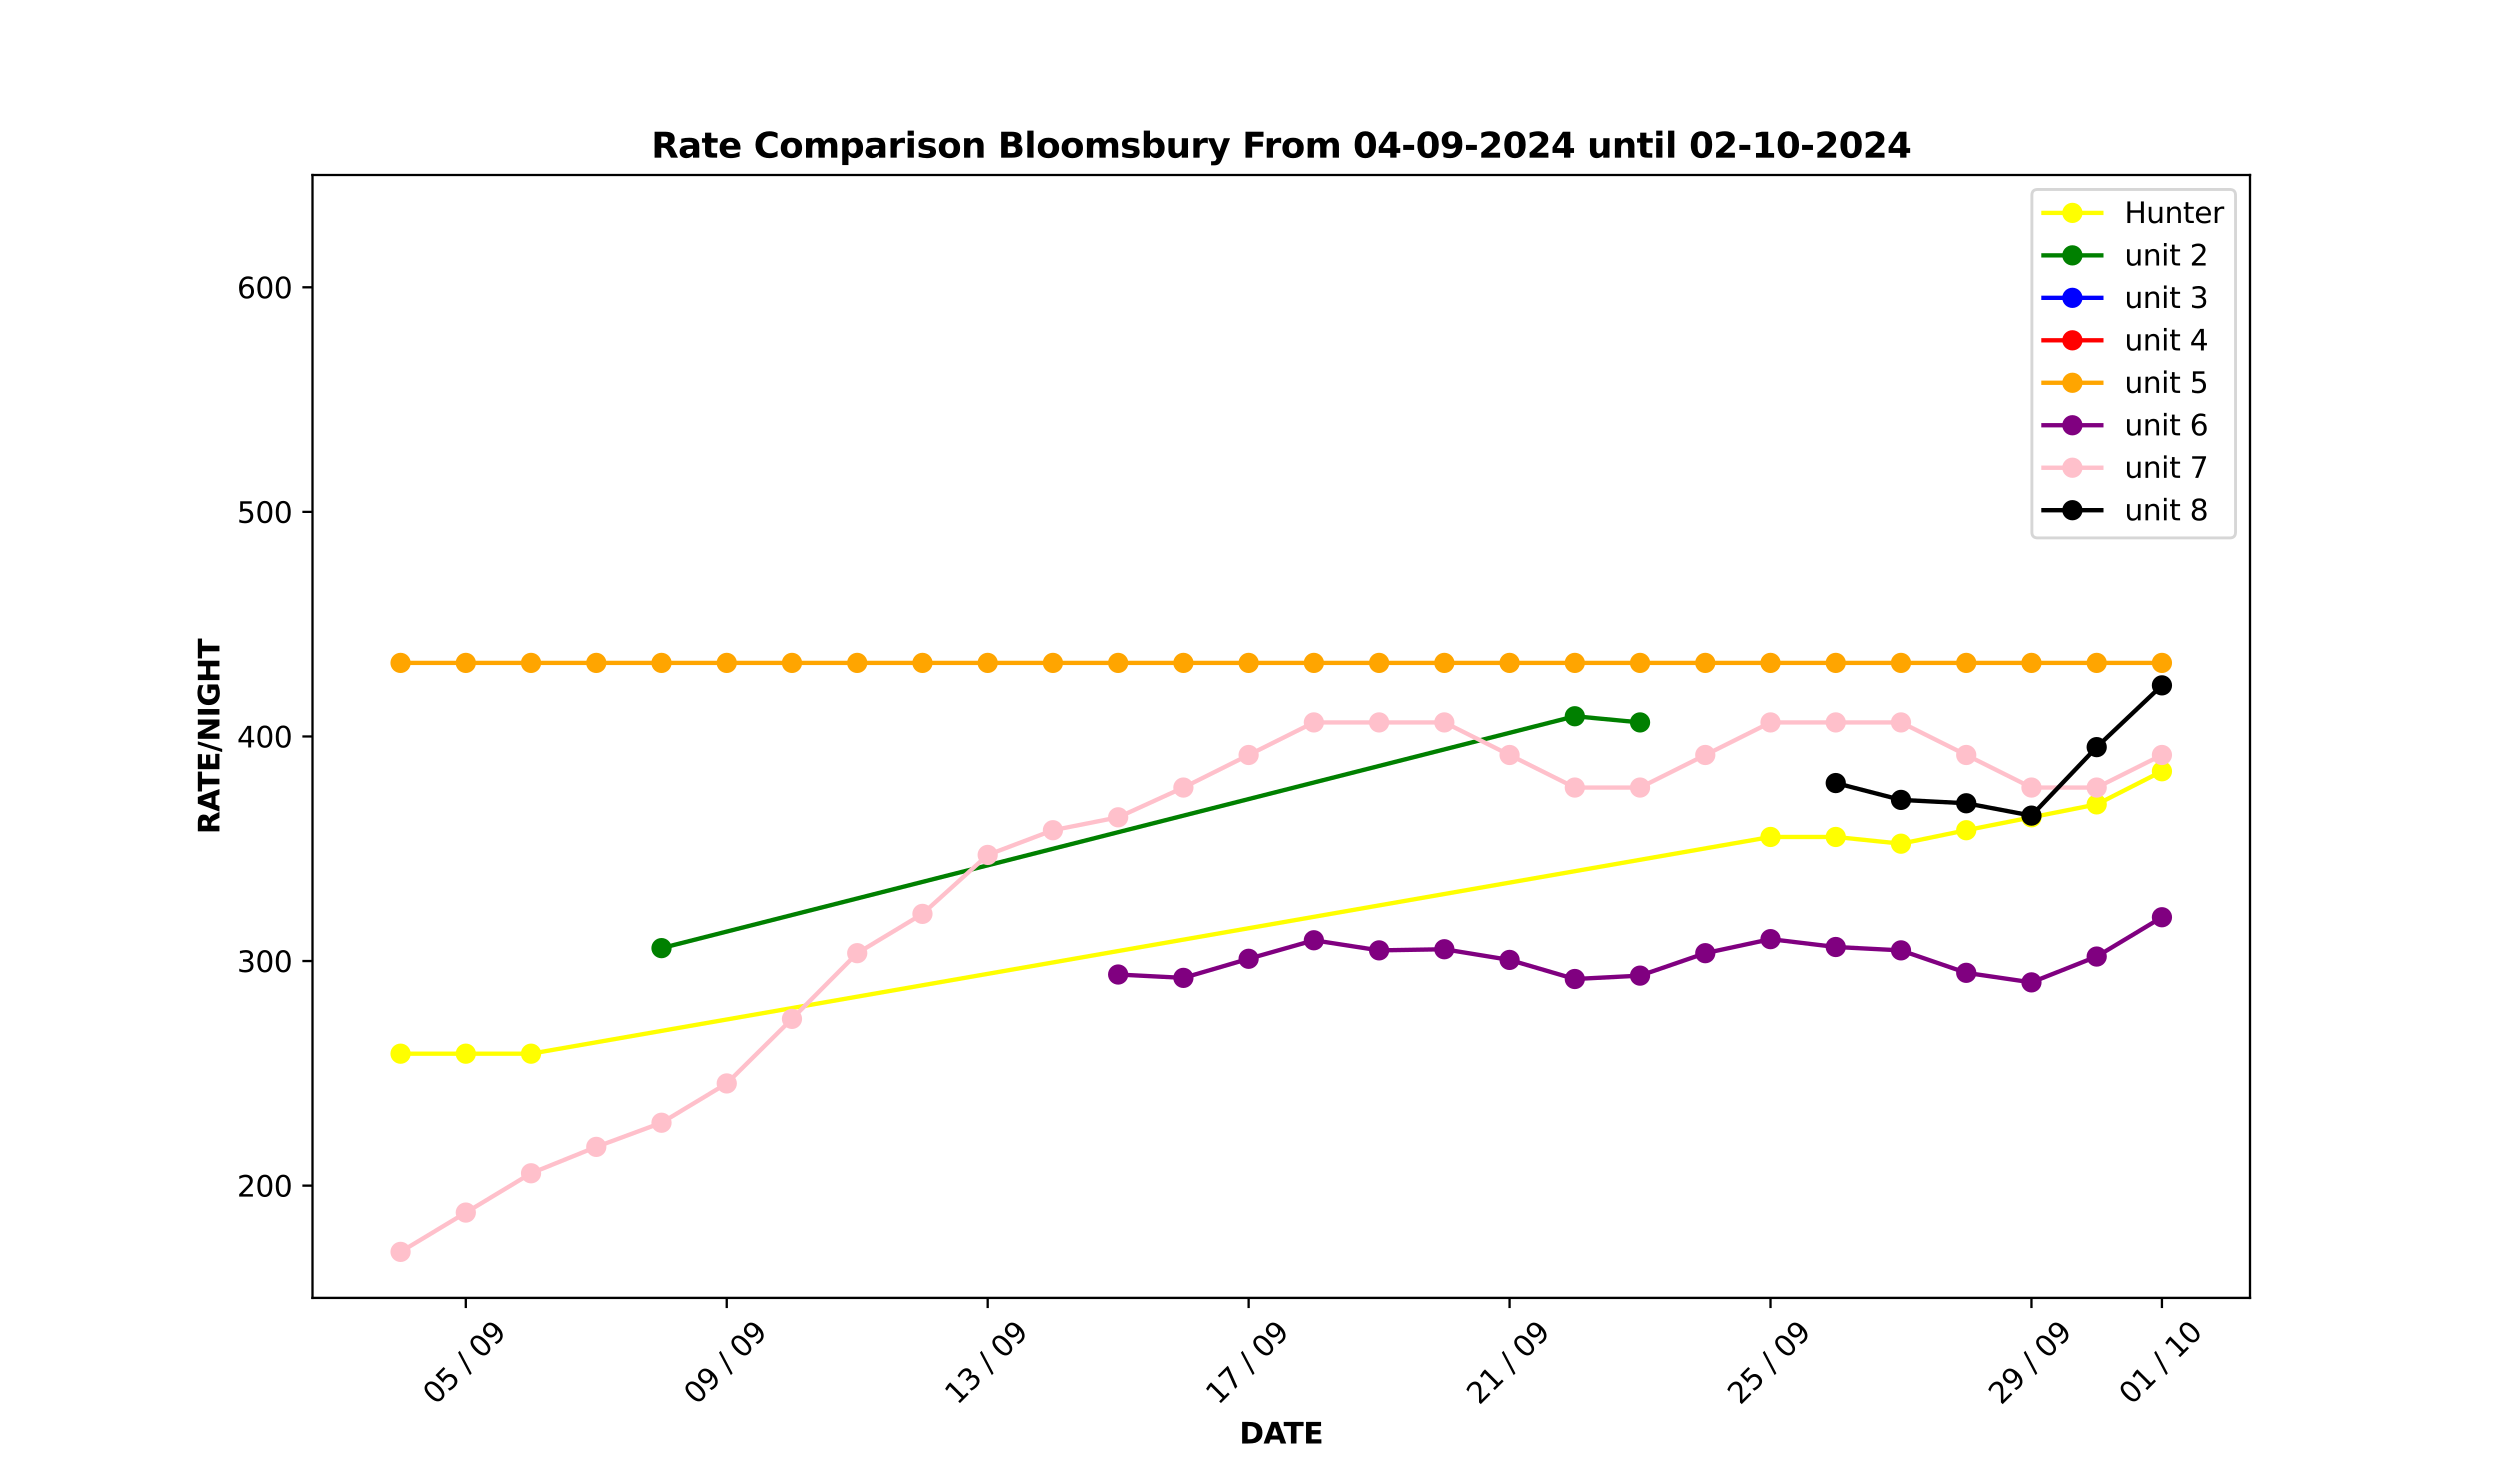 <?xml version="1.0" encoding="utf-8" standalone="no"?>
<!DOCTYPE svg PUBLIC "-//W3C//DTD SVG 1.1//EN"
  "http://www.w3.org/Graphics/SVG/1.1/DTD/svg11.dtd">
<svg xmlns:xlink="http://www.w3.org/1999/xlink" width="864pt" height="504pt" viewBox="0 0 864 504" xmlns="http://www.w3.org/2000/svg" version="1.1">
 <defs>
  <style type="text/css">*{stroke-linejoin: round; stroke-linecap: butt}</style>
 </defs>
 <g id="figure_1">
  <g id="patch_1">
   <path d="M 0 504 
L 864 504 
L 864 0 
L 0 0 
z
" style="fill: #ffffff"/>
  </g>
  <g id="axes_1">
   <g id="patch_2">
    <path d="M 108 448.56 
L 777.6 448.56 
L 777.6 60.48 
L 108 60.48 
z
" style="fill: #ffffff"/>
   </g>
   <g id="matplotlib.axis_1">
    <g id="xtick_1">
     <g id="line2d_1">
      <defs>
       <path id="m6197d43def" d="M 0 0 
L 0 3.5 
" style="stroke: #000000; stroke-width: 0.8"/>
      </defs>
      <g>
       <use xlink:href="#m6197d43def" x="160.982" y="448.56" style="stroke: #000000; stroke-width: 0.8"/>
      </g>
     </g>
     <g id="text_1">
      <!-- 05 / 09 -->
      <g transform="translate(150.497 485.805) rotate(-45) scale(0.1 -0.1)">
       <defs>
        <path id="DejaVuSans-30" d="M 2034 4250 
Q 1547 4250 1301 3770 
Q 1056 3291 1056 2328 
Q 1056 1369 1301 889 
Q 1547 409 2034 409 
Q 2525 409 2770 889 
Q 3016 1369 3016 2328 
Q 3016 3291 2770 3770 
Q 2525 4250 2034 4250 
z
M 2034 4750 
Q 2819 4750 3233 4129 
Q 3647 3509 3647 2328 
Q 3647 1150 3233 529 
Q 2819 -91 2034 -91 
Q 1250 -91 836 529 
Q 422 1150 422 2328 
Q 422 3509 836 4129 
Q 1250 4750 2034 4750 
z
" transform="scale(0.016)"/>
        <path id="DejaVuSans-35" d="M 691 4666 
L 3169 4666 
L 3169 4134 
L 1269 4134 
L 1269 2991 
Q 1406 3038 1543 3061 
Q 1681 3084 1819 3084 
Q 2600 3084 3056 2656 
Q 3513 2228 3513 1497 
Q 3513 744 3044 326 
Q 2575 -91 1722 -91 
Q 1428 -91 1123 -41 
Q 819 9 494 109 
L 494 744 
Q 775 591 1075 516 
Q 1375 441 1709 441 
Q 2250 441 2565 725 
Q 2881 1009 2881 1497 
Q 2881 1984 2565 2268 
Q 2250 2553 1709 2553 
Q 1456 2553 1204 2497 
Q 953 2441 691 2322 
L 691 4666 
z
" transform="scale(0.016)"/>
        <path id="DejaVuSans-20" transform="scale(0.016)"/>
        <path id="DejaVuSans-2f" d="M 1625 4666 
L 2156 4666 
L 531 -594 
L 0 -594 
L 1625 4666 
z
" transform="scale(0.016)"/>
        <path id="DejaVuSans-39" d="M 703 97 
L 703 672 
Q 941 559 1184 500 
Q 1428 441 1663 441 
Q 2288 441 2617 861 
Q 2947 1281 2994 2138 
Q 2813 1869 2534 1725 
Q 2256 1581 1919 1581 
Q 1219 1581 811 2004 
Q 403 2428 403 3163 
Q 403 3881 828 4315 
Q 1253 4750 1959 4750 
Q 2769 4750 3195 4129 
Q 3622 3509 3622 2328 
Q 3622 1225 3098 567 
Q 2575 -91 1691 -91 
Q 1453 -91 1209 -44 
Q 966 3 703 97 
z
M 1959 2075 
Q 2384 2075 2632 2365 
Q 2881 2656 2881 3163 
Q 2881 3666 2632 3958 
Q 2384 4250 1959 4250 
Q 1534 4250 1286 3958 
Q 1038 3666 1038 3163 
Q 1038 2656 1286 2365 
Q 1534 2075 1959 2075 
z
" transform="scale(0.016)"/>
       </defs>
       <use xlink:href="#DejaVuSans-30"/>
       <use xlink:href="#DejaVuSans-35" x="63.623"/>
       <use xlink:href="#DejaVuSans-20" x="127.246"/>
       <use xlink:href="#DejaVuSans-2f" x="159.033"/>
       <use xlink:href="#DejaVuSans-20" x="192.725"/>
       <use xlink:href="#DejaVuSans-30" x="224.512"/>
       <use xlink:href="#DejaVuSans-39" x="288.135"/>
      </g>
     </g>
    </g>
    <g id="xtick_2">
     <g id="line2d_2">
      <g>
       <use xlink:href="#m6197d43def" x="251.164" y="448.56" style="stroke: #000000; stroke-width: 0.8"/>
      </g>
     </g>
     <g id="text_2">
      <!-- 09 / 09 -->
      <g transform="translate(240.679 485.805) rotate(-45) scale(0.1 -0.1)">
       <use xlink:href="#DejaVuSans-30"/>
       <use xlink:href="#DejaVuSans-39" x="63.623"/>
       <use xlink:href="#DejaVuSans-20" x="127.246"/>
       <use xlink:href="#DejaVuSans-2f" x="159.033"/>
       <use xlink:href="#DejaVuSans-20" x="192.725"/>
       <use xlink:href="#DejaVuSans-30" x="224.512"/>
       <use xlink:href="#DejaVuSans-39" x="288.135"/>
      </g>
     </g>
    </g>
    <g id="xtick_3">
     <g id="line2d_3">
      <g>
       <use xlink:href="#m6197d43def" x="341.345" y="448.56" style="stroke: #000000; stroke-width: 0.8"/>
      </g>
     </g>
     <g id="text_3">
      <!-- 13 / 09 -->
      <g transform="translate(330.86 485.805) rotate(-45) scale(0.1 -0.1)">
       <defs>
        <path id="DejaVuSans-31" d="M 794 531 
L 1825 531 
L 1825 4091 
L 703 3866 
L 703 4441 
L 1819 4666 
L 2450 4666 
L 2450 531 
L 3481 531 
L 3481 0 
L 794 0 
L 794 531 
z
" transform="scale(0.016)"/>
        <path id="DejaVuSans-33" d="M 2597 2516 
Q 3050 2419 3304 2112 
Q 3559 1806 3559 1356 
Q 3559 666 3084 287 
Q 2609 -91 1734 -91 
Q 1441 -91 1130 -33 
Q 819 25 488 141 
L 488 750 
Q 750 597 1062 519 
Q 1375 441 1716 441 
Q 2309 441 2620 675 
Q 2931 909 2931 1356 
Q 2931 1769 2642 2001 
Q 2353 2234 1838 2234 
L 1294 2234 
L 1294 2753 
L 1863 2753 
Q 2328 2753 2575 2939 
Q 2822 3125 2822 3475 
Q 2822 3834 2567 4026 
Q 2313 4219 1838 4219 
Q 1578 4219 1281 4162 
Q 984 4106 628 3988 
L 628 4550 
Q 988 4650 1302 4700 
Q 1616 4750 1894 4750 
Q 2613 4750 3031 4423 
Q 3450 4097 3450 3541 
Q 3450 3153 3228 2886 
Q 3006 2619 2597 2516 
z
" transform="scale(0.016)"/>
       </defs>
       <use xlink:href="#DejaVuSans-31"/>
       <use xlink:href="#DejaVuSans-33" x="63.623"/>
       <use xlink:href="#DejaVuSans-20" x="127.246"/>
       <use xlink:href="#DejaVuSans-2f" x="159.033"/>
       <use xlink:href="#DejaVuSans-20" x="192.725"/>
       <use xlink:href="#DejaVuSans-30" x="224.512"/>
       <use xlink:href="#DejaVuSans-39" x="288.135"/>
      </g>
     </g>
    </g>
    <g id="xtick_4">
     <g id="line2d_4">
      <g>
       <use xlink:href="#m6197d43def" x="431.527" y="448.56" style="stroke: #000000; stroke-width: 0.8"/>
      </g>
     </g>
     <g id="text_4">
      <!-- 17 / 09 -->
      <g transform="translate(421.042 485.805) rotate(-45) scale(0.1 -0.1)">
       <defs>
        <path id="DejaVuSans-37" d="M 525 4666 
L 3525 4666 
L 3525 4397 
L 1831 0 
L 1172 0 
L 2766 4134 
L 525 4134 
L 525 4666 
z
" transform="scale(0.016)"/>
       </defs>
       <use xlink:href="#DejaVuSans-31"/>
       <use xlink:href="#DejaVuSans-37" x="63.623"/>
       <use xlink:href="#DejaVuSans-20" x="127.246"/>
       <use xlink:href="#DejaVuSans-2f" x="159.033"/>
       <use xlink:href="#DejaVuSans-20" x="192.725"/>
       <use xlink:href="#DejaVuSans-30" x="224.512"/>
       <use xlink:href="#DejaVuSans-39" x="288.135"/>
      </g>
     </g>
    </g>
    <g id="xtick_5">
     <g id="line2d_5">
      <g>
       <use xlink:href="#m6197d43def" x="521.709" y="448.56" style="stroke: #000000; stroke-width: 0.8"/>
      </g>
     </g>
     <g id="text_5">
      <!-- 21 / 09 -->
      <g transform="translate(511.224 485.805) rotate(-45) scale(0.1 -0.1)">
       <defs>
        <path id="DejaVuSans-32" d="M 1228 531 
L 3431 531 
L 3431 0 
L 469 0 
L 469 531 
Q 828 903 1448 1529 
Q 2069 2156 2228 2338 
Q 2531 2678 2651 2914 
Q 2772 3150 2772 3378 
Q 2772 3750 2511 3984 
Q 2250 4219 1831 4219 
Q 1534 4219 1204 4116 
Q 875 4013 500 3803 
L 500 4441 
Q 881 4594 1212 4672 
Q 1544 4750 1819 4750 
Q 2544 4750 2975 4387 
Q 3406 4025 3406 3419 
Q 3406 3131 3298 2873 
Q 3191 2616 2906 2266 
Q 2828 2175 2409 1742 
Q 1991 1309 1228 531 
z
" transform="scale(0.016)"/>
       </defs>
       <use xlink:href="#DejaVuSans-32"/>
       <use xlink:href="#DejaVuSans-31" x="63.623"/>
       <use xlink:href="#DejaVuSans-20" x="127.246"/>
       <use xlink:href="#DejaVuSans-2f" x="159.033"/>
       <use xlink:href="#DejaVuSans-20" x="192.725"/>
       <use xlink:href="#DejaVuSans-30" x="224.512"/>
       <use xlink:href="#DejaVuSans-39" x="288.135"/>
      </g>
     </g>
    </g>
    <g id="xtick_6">
     <g id="line2d_6">
      <g>
       <use xlink:href="#m6197d43def" x="611.891" y="448.56" style="stroke: #000000; stroke-width: 0.8"/>
      </g>
     </g>
     <g id="text_6">
      <!-- 25 / 09 -->
      <g transform="translate(601.406 485.805) rotate(-45) scale(0.1 -0.1)">
       <use xlink:href="#DejaVuSans-32"/>
       <use xlink:href="#DejaVuSans-35" x="63.623"/>
       <use xlink:href="#DejaVuSans-20" x="127.246"/>
       <use xlink:href="#DejaVuSans-2f" x="159.033"/>
       <use xlink:href="#DejaVuSans-20" x="192.725"/>
       <use xlink:href="#DejaVuSans-30" x="224.512"/>
       <use xlink:href="#DejaVuSans-39" x="288.135"/>
      </g>
     </g>
    </g>
    <g id="xtick_7">
     <g id="line2d_7">
      <g>
       <use xlink:href="#m6197d43def" x="702.073" y="448.56" style="stroke: #000000; stroke-width: 0.8"/>
      </g>
     </g>
     <g id="text_7">
      <!-- 29 / 09 -->
      <g transform="translate(691.588 485.805) rotate(-45) scale(0.1 -0.1)">
       <use xlink:href="#DejaVuSans-32"/>
       <use xlink:href="#DejaVuSans-39" x="63.623"/>
       <use xlink:href="#DejaVuSans-20" x="127.246"/>
       <use xlink:href="#DejaVuSans-2f" x="159.033"/>
       <use xlink:href="#DejaVuSans-20" x="192.725"/>
       <use xlink:href="#DejaVuSans-30" x="224.512"/>
       <use xlink:href="#DejaVuSans-39" x="288.135"/>
      </g>
     </g>
    </g>
    <g id="xtick_8">
     <g id="line2d_8">
      <g>
       <use xlink:href="#m6197d43def" x="747.164" y="448.56" style="stroke: #000000; stroke-width: 0.8"/>
      </g>
     </g>
     <g id="text_8">
      <!-- 01 / 10 -->
      <g transform="translate(736.679 485.805) rotate(-45) scale(0.1 -0.1)">
       <use xlink:href="#DejaVuSans-30"/>
       <use xlink:href="#DejaVuSans-31" x="63.623"/>
       <use xlink:href="#DejaVuSans-20" x="127.246"/>
       <use xlink:href="#DejaVuSans-2f" x="159.033"/>
       <use xlink:href="#DejaVuSans-20" x="192.725"/>
       <use xlink:href="#DejaVuSans-31" x="224.512"/>
       <use xlink:href="#DejaVuSans-30" x="288.135"/>
      </g>
     </g>
    </g>
    <g id="text_9">
     <!-- DATE -->
     <g transform="translate(428.341 498.874) scale(0.1 -0.1)">
      <defs>
       <path id="DejaVuSans-Bold-44" d="M 1791 3756 
L 1791 909 
L 2222 909 
Q 2959 909 3348 1275 
Q 3738 1641 3738 2338 
Q 3738 3031 3350 3393 
Q 2963 3756 2222 3756 
L 1791 3756 
z
M 588 4666 
L 1856 4666 
Q 2919 4666 3439 4514 
Q 3959 4363 4331 4000 
Q 4659 3684 4818 3271 
Q 4978 2859 4978 2338 
Q 4978 1809 4818 1395 
Q 4659 981 4331 666 
Q 3956 303 3431 151 
Q 2906 0 1856 0 
L 588 0 
L 588 4666 
z
" transform="scale(0.016)"/>
       <path id="DejaVuSans-Bold-41" d="M 3419 850 
L 1538 850 
L 1241 0 
L 31 0 
L 1759 4666 
L 3194 4666 
L 4922 0 
L 3713 0 
L 3419 850 
z
M 1838 1716 
L 3116 1716 
L 2478 3572 
L 1838 1716 
z
" transform="scale(0.016)"/>
       <path id="DejaVuSans-Bold-54" d="M 31 4666 
L 4331 4666 
L 4331 3756 
L 2784 3756 
L 2784 0 
L 1581 0 
L 1581 3756 
L 31 3756 
L 31 4666 
z
" transform="scale(0.016)"/>
       <path id="DejaVuSans-Bold-45" d="M 588 4666 
L 3834 4666 
L 3834 3756 
L 1791 3756 
L 1791 2888 
L 3713 2888 
L 3713 1978 
L 1791 1978 
L 1791 909 
L 3903 909 
L 3903 0 
L 588 0 
L 588 4666 
z
" transform="scale(0.016)"/>
      </defs>
      <use xlink:href="#DejaVuSans-Bold-44"/>
      <use xlink:href="#DejaVuSans-Bold-41" x="83.008"/>
      <use xlink:href="#DejaVuSans-Bold-54" x="152.65"/>
      <use xlink:href="#DejaVuSans-Bold-45" x="220.863"/>
     </g>
    </g>
   </g>
   <g id="matplotlib.axis_2">
    <g id="ytick_1">
     <g id="line2d_9">
      <defs>
       <path id="ma983a9c6f4" d="M 0 0 
L -3.5 0 
" style="stroke: #000000; stroke-width: 0.8"/>
      </defs>
      <g>
       <use xlink:href="#ma983a9c6f4" x="108" y="409.752" style="stroke: #000000; stroke-width: 0.8"/>
      </g>
     </g>
     <g id="text_10">
      <!-- 200 -->
      <g transform="translate(81.912 413.551) scale(0.1 -0.1)">
       <use xlink:href="#DejaVuSans-32"/>
       <use xlink:href="#DejaVuSans-30" x="63.623"/>
       <use xlink:href="#DejaVuSans-30" x="127.246"/>
      </g>
     </g>
    </g>
    <g id="ytick_2">
     <g id="line2d_10">
      <g>
       <use xlink:href="#ma983a9c6f4" x="108" y="332.136" style="stroke: #000000; stroke-width: 0.8"/>
      </g>
     </g>
     <g id="text_11">
      <!-- 300 -->
      <g transform="translate(81.912 335.935) scale(0.1 -0.1)">
       <use xlink:href="#DejaVuSans-33"/>
       <use xlink:href="#DejaVuSans-30" x="63.623"/>
       <use xlink:href="#DejaVuSans-30" x="127.246"/>
      </g>
     </g>
    </g>
    <g id="ytick_3">
     <g id="line2d_11">
      <g>
       <use xlink:href="#ma983a9c6f4" x="108" y="254.52" style="stroke: #000000; stroke-width: 0.8"/>
      </g>
     </g>
     <g id="text_12">
      <!-- 400 -->
      <g transform="translate(81.912 258.319) scale(0.1 -0.1)">
       <defs>
        <path id="DejaVuSans-34" d="M 2419 4116 
L 825 1625 
L 2419 1625 
L 2419 4116 
z
M 2253 4666 
L 3047 4666 
L 3047 1625 
L 3713 1625 
L 3713 1100 
L 3047 1100 
L 3047 0 
L 2419 0 
L 2419 1100 
L 313 1100 
L 313 1709 
L 2253 4666 
z
" transform="scale(0.016)"/>
       </defs>
       <use xlink:href="#DejaVuSans-34"/>
       <use xlink:href="#DejaVuSans-30" x="63.623"/>
       <use xlink:href="#DejaVuSans-30" x="127.246"/>
      </g>
     </g>
    </g>
    <g id="ytick_4">
     <g id="line2d_12">
      <g>
       <use xlink:href="#ma983a9c6f4" x="108" y="176.904" style="stroke: #000000; stroke-width: 0.8"/>
      </g>
     </g>
     <g id="text_13">
      <!-- 500 -->
      <g transform="translate(81.912 180.703) scale(0.1 -0.1)">
       <use xlink:href="#DejaVuSans-35"/>
       <use xlink:href="#DejaVuSans-30" x="63.623"/>
       <use xlink:href="#DejaVuSans-30" x="127.246"/>
      </g>
     </g>
    </g>
    <g id="ytick_5">
     <g id="line2d_13">
      <g>
       <use xlink:href="#ma983a9c6f4" x="108" y="99.288" style="stroke: #000000; stroke-width: 0.8"/>
      </g>
     </g>
     <g id="text_14">
      <!-- 600 -->
      <g transform="translate(81.912 103.087) scale(0.1 -0.1)">
       <defs>
        <path id="DejaVuSans-36" d="M 2113 2584 
Q 1688 2584 1439 2293 
Q 1191 2003 1191 1497 
Q 1191 994 1439 701 
Q 1688 409 2113 409 
Q 2538 409 2786 701 
Q 3034 994 3034 1497 
Q 3034 2003 2786 2293 
Q 2538 2584 2113 2584 
z
M 3366 4563 
L 3366 3988 
Q 3128 4100 2886 4159 
Q 2644 4219 2406 4219 
Q 1781 4219 1451 3797 
Q 1122 3375 1075 2522 
Q 1259 2794 1537 2939 
Q 1816 3084 2150 3084 
Q 2853 3084 3261 2657 
Q 3669 2231 3669 1497 
Q 3669 778 3244 343 
Q 2819 -91 2113 -91 
Q 1303 -91 875 529 
Q 447 1150 447 2328 
Q 447 3434 972 4092 
Q 1497 4750 2381 4750 
Q 2619 4750 2861 4703 
Q 3103 4656 3366 4563 
z
" transform="scale(0.016)"/>
       </defs>
       <use xlink:href="#DejaVuSans-36"/>
       <use xlink:href="#DejaVuSans-30" x="63.623"/>
       <use xlink:href="#DejaVuSans-30" x="127.246"/>
      </g>
     </g>
    </g>
    <g id="text_15">
     <!-- RATE/NIGHT -->
     <g transform="translate(75.833 288.249) rotate(-90) scale(0.1 -0.1)">
      <defs>
       <path id="DejaVuSans-Bold-52" d="M 2297 2597 
Q 2675 2597 2839 2737 
Q 3003 2878 3003 3200 
Q 3003 3519 2839 3656 
Q 2675 3794 2297 3794 
L 1791 3794 
L 1791 2597 
L 2297 2597 
z
M 1791 1766 
L 1791 0 
L 588 0 
L 588 4666 
L 2425 4666 
Q 3347 4666 3776 4356 
Q 4206 4047 4206 3378 
Q 4206 2916 3982 2619 
Q 3759 2322 3309 2181 
Q 3556 2125 3751 1926 
Q 3947 1728 4147 1325 
L 4800 0 
L 3519 0 
L 2950 1159 
Q 2778 1509 2601 1637 
Q 2425 1766 2131 1766 
L 1791 1766 
z
" transform="scale(0.016)"/>
       <path id="DejaVuSans-Bold-2f" d="M 1644 4666 
L 2338 4666 
L 691 -594 
L 0 -594 
L 1644 4666 
z
" transform="scale(0.016)"/>
       <path id="DejaVuSans-Bold-4e" d="M 588 4666 
L 1931 4666 
L 3628 1466 
L 3628 4666 
L 4769 4666 
L 4769 0 
L 3425 0 
L 1728 3200 
L 1728 0 
L 588 0 
L 588 4666 
z
" transform="scale(0.016)"/>
       <path id="DejaVuSans-Bold-49" d="M 588 4666 
L 1791 4666 
L 1791 0 
L 588 0 
L 588 4666 
z
" transform="scale(0.016)"/>
       <path id="DejaVuSans-Bold-47" d="M 4781 347 
Q 4331 128 3847 18 
Q 3363 -91 2847 -91 
Q 1681 -91 1000 561 
Q 319 1213 319 2328 
Q 319 3456 1012 4103 
Q 1706 4750 2913 4750 
Q 3378 4750 3804 4662 
Q 4231 4575 4609 4403 
L 4609 3438 
Q 4219 3659 3833 3768 
Q 3447 3878 3059 3878 
Q 2341 3878 1952 3476 
Q 1563 3075 1563 2328 
Q 1563 1588 1938 1184 
Q 2313 781 3003 781 
Q 3191 781 3352 804 
Q 3513 828 3641 878 
L 3641 1784 
L 2906 1784 
L 2906 2591 
L 4781 2591 
L 4781 347 
z
" transform="scale(0.016)"/>
       <path id="DejaVuSans-Bold-48" d="M 588 4666 
L 1791 4666 
L 1791 2888 
L 3566 2888 
L 3566 4666 
L 4769 4666 
L 4769 0 
L 3566 0 
L 3566 1978 
L 1791 1978 
L 1791 0 
L 588 0 
L 588 4666 
z
" transform="scale(0.016)"/>
      </defs>
      <use xlink:href="#DejaVuSans-Bold-52"/>
      <use xlink:href="#DejaVuSans-Bold-41" x="77.002"/>
      <use xlink:href="#DejaVuSans-Bold-54" x="146.645"/>
      <use xlink:href="#DejaVuSans-Bold-45" x="214.857"/>
      <use xlink:href="#DejaVuSans-Bold-2f" x="283.168"/>
      <use xlink:href="#DejaVuSans-Bold-4e" x="319.691"/>
      <use xlink:href="#DejaVuSans-Bold-49" x="403.383"/>
      <use xlink:href="#DejaVuSans-Bold-47" x="440.59"/>
      <use xlink:href="#DejaVuSans-Bold-48" x="522.67"/>
      <use xlink:href="#DejaVuSans-Bold-54" x="606.361"/>
     </g>
    </g>
   </g>
   <g id="line2d_14">
    <path d="M 138.436 364.153 
L 160.982 364.153 
L 183.527 364.153 
L 611.891 289.253 
L 634.436 289.253 
L 656.982 291.582 
L 679.527 286.925 
L 702.073 282.462 
L 724.618 277.999 
L 747.164 266.55 
" clip-path="url(#p73e18a1418)" style="fill: none; stroke: #ffff00; stroke-width: 1.5; stroke-linecap: square"/>
    <defs>
     <path id="mdb370dd72c" d="M 0 3 
C 0.796 3 1.559 2.684 2.121 2.121 
C 2.684 1.559 3 0.796 3 0 
C 3 -0.796 2.684 -1.559 2.121 -2.121 
C 1.559 -2.684 0.796 -3 0 -3 
C -0.796 -3 -1.559 -2.684 -2.121 -2.121 
C -2.684 -1.559 -3 -0.796 -3 0 
C -3 0.796 -2.684 1.559 -2.121 2.121 
C -1.559 2.684 -0.796 3 0 3 
z
" style="stroke: #ffff00"/>
    </defs>
    <g clip-path="url(#p73e18a1418)">
     <use xlink:href="#mdb370dd72c" x="138.436" y="364.153" style="fill: #ffff00; stroke: #ffff00"/>
     <use xlink:href="#mdb370dd72c" x="160.982" y="364.153" style="fill: #ffff00; stroke: #ffff00"/>
     <use xlink:href="#mdb370dd72c" x="183.527" y="364.153" style="fill: #ffff00; stroke: #ffff00"/>
     <use xlink:href="#mdb370dd72c" x="611.891" y="289.253" style="fill: #ffff00; stroke: #ffff00"/>
     <use xlink:href="#mdb370dd72c" x="634.436" y="289.253" style="fill: #ffff00; stroke: #ffff00"/>
     <use xlink:href="#mdb370dd72c" x="656.982" y="291.582" style="fill: #ffff00; stroke: #ffff00"/>
     <use xlink:href="#mdb370dd72c" x="679.527" y="286.925" style="fill: #ffff00; stroke: #ffff00"/>
     <use xlink:href="#mdb370dd72c" x="702.073" y="282.462" style="fill: #ffff00; stroke: #ffff00"/>
     <use xlink:href="#mdb370dd72c" x="724.618" y="277.999" style="fill: #ffff00; stroke: #ffff00"/>
     <use xlink:href="#mdb370dd72c" x="747.164" y="266.55" style="fill: #ffff00; stroke: #ffff00"/>
    </g>
   </g>
   <g id="line2d_15">
    <path d="M 228.618 327.673 
L 544.255 247.535 
L 566.8 249.669 
" clip-path="url(#p73e18a1418)" style="fill: none; stroke: #008000; stroke-width: 1.5; stroke-linecap: square"/>
    <defs>
     <path id="m4e814bafad" d="M 0 3 
C 0.796 3 1.559 2.684 2.121 2.121 
C 2.684 1.559 3 0.796 3 0 
C 3 -0.796 2.684 -1.559 2.121 -2.121 
C 1.559 -2.684 0.796 -3 0 -3 
C -0.796 -3 -1.559 -2.684 -2.121 -2.121 
C -2.684 -1.559 -3 -0.796 -3 0 
C -3 0.796 -2.684 1.559 -2.121 2.121 
C -1.559 2.684 -0.796 3 0 3 
z
" style="stroke: #008000"/>
    </defs>
    <g clip-path="url(#p73e18a1418)">
     <use xlink:href="#m4e814bafad" x="228.618" y="327.673" style="fill: #008000; stroke: #008000"/>
     <use xlink:href="#m4e814bafad" x="544.255" y="247.535" style="fill: #008000; stroke: #008000"/>
     <use xlink:href="#m4e814bafad" x="566.8" y="249.669" style="fill: #008000; stroke: #008000"/>
    </g>
   </g>
   <g id="line2d_16"/>
   <g id="line2d_17"/>
   <g id="line2d_18">
    <path d="M 138.436 229.101 
L 160.982 229.101 
L 183.527 229.101 
L 206.073 229.101 
L 228.618 229.101 
L 251.164 229.101 
L 273.709 229.101 
L 296.255 229.101 
L 318.8 229.101 
L 341.345 229.101 
L 363.891 229.101 
L 386.436 229.101 
L 408.982 229.101 
L 431.527 229.101 
L 454.073 229.101 
L 476.618 229.101 
L 499.164 229.101 
L 521.709 229.101 
L 544.255 229.101 
L 566.8 229.101 
L 589.345 229.101 
L 611.891 229.101 
L 634.436 229.101 
L 656.982 229.101 
L 679.527 229.101 
L 702.073 229.101 
L 724.618 229.101 
L 747.164 229.101 
" clip-path="url(#p73e18a1418)" style="fill: none; stroke: #ffa500; stroke-width: 1.5; stroke-linecap: square"/>
    <defs>
     <path id="meb52f57dcb" d="M 0 3 
C 0.796 3 1.559 2.684 2.121 2.121 
C 2.684 1.559 3 0.796 3 0 
C 3 -0.796 2.684 -1.559 2.121 -2.121 
C 1.559 -2.684 0.796 -3 0 -3 
C -0.796 -3 -1.559 -2.684 -2.121 -2.121 
C -2.684 -1.559 -3 -0.796 -3 0 
C -3 0.796 -2.684 1.559 -2.121 2.121 
C -1.559 2.684 -0.796 3 0 3 
z
" style="stroke: #ffa500"/>
    </defs>
    <g clip-path="url(#p73e18a1418)">
     <use xlink:href="#meb52f57dcb" x="138.436" y="229.101" style="fill: #ffa500; stroke: #ffa500"/>
     <use xlink:href="#meb52f57dcb" x="160.982" y="229.101" style="fill: #ffa500; stroke: #ffa500"/>
     <use xlink:href="#meb52f57dcb" x="183.527" y="229.101" style="fill: #ffa500; stroke: #ffa500"/>
     <use xlink:href="#meb52f57dcb" x="206.073" y="229.101" style="fill: #ffa500; stroke: #ffa500"/>
     <use xlink:href="#meb52f57dcb" x="228.618" y="229.101" style="fill: #ffa500; stroke: #ffa500"/>
     <use xlink:href="#meb52f57dcb" x="251.164" y="229.101" style="fill: #ffa500; stroke: #ffa500"/>
     <use xlink:href="#meb52f57dcb" x="273.709" y="229.101" style="fill: #ffa500; stroke: #ffa500"/>
     <use xlink:href="#meb52f57dcb" x="296.255" y="229.101" style="fill: #ffa500; stroke: #ffa500"/>
     <use xlink:href="#meb52f57dcb" x="318.8" y="229.101" style="fill: #ffa500; stroke: #ffa500"/>
     <use xlink:href="#meb52f57dcb" x="341.345" y="229.101" style="fill: #ffa500; stroke: #ffa500"/>
     <use xlink:href="#meb52f57dcb" x="363.891" y="229.101" style="fill: #ffa500; stroke: #ffa500"/>
     <use xlink:href="#meb52f57dcb" x="386.436" y="229.101" style="fill: #ffa500; stroke: #ffa500"/>
     <use xlink:href="#meb52f57dcb" x="408.982" y="229.101" style="fill: #ffa500; stroke: #ffa500"/>
     <use xlink:href="#meb52f57dcb" x="431.527" y="229.101" style="fill: #ffa500; stroke: #ffa500"/>
     <use xlink:href="#meb52f57dcb" x="454.073" y="229.101" style="fill: #ffa500; stroke: #ffa500"/>
     <use xlink:href="#meb52f57dcb" x="476.618" y="229.101" style="fill: #ffa500; stroke: #ffa500"/>
     <use xlink:href="#meb52f57dcb" x="499.164" y="229.101" style="fill: #ffa500; stroke: #ffa500"/>
     <use xlink:href="#meb52f57dcb" x="521.709" y="229.101" style="fill: #ffa500; stroke: #ffa500"/>
     <use xlink:href="#meb52f57dcb" x="544.255" y="229.101" style="fill: #ffa500; stroke: #ffa500"/>
     <use xlink:href="#meb52f57dcb" x="566.8" y="229.101" style="fill: #ffa500; stroke: #ffa500"/>
     <use xlink:href="#meb52f57dcb" x="589.345" y="229.101" style="fill: #ffa500; stroke: #ffa500"/>
     <use xlink:href="#meb52f57dcb" x="611.891" y="229.101" style="fill: #ffa500; stroke: #ffa500"/>
     <use xlink:href="#meb52f57dcb" x="634.436" y="229.101" style="fill: #ffa500; stroke: #ffa500"/>
     <use xlink:href="#meb52f57dcb" x="656.982" y="229.101" style="fill: #ffa500; stroke: #ffa500"/>
     <use xlink:href="#meb52f57dcb" x="679.527" y="229.101" style="fill: #ffa500; stroke: #ffa500"/>
     <use xlink:href="#meb52f57dcb" x="702.073" y="229.101" style="fill: #ffa500; stroke: #ffa500"/>
     <use xlink:href="#meb52f57dcb" x="724.618" y="229.101" style="fill: #ffa500; stroke: #ffa500"/>
     <use xlink:href="#meb52f57dcb" x="747.164" y="229.101" style="fill: #ffa500; stroke: #ffa500"/>
    </g>
   </g>
   <g id="line2d_19">
    <path d="M 386.436 336.793 
L 408.982 337.957 
L 431.527 331.36 
L 454.073 324.957 
L 476.618 328.449 
L 499.164 328.061 
L 521.709 331.748 
L 544.255 338.345 
L 566.8 337.181 
L 589.345 329.419 
L 611.891 324.568 
L 634.436 327.285 
L 656.982 328.449 
L 679.527 336.211 
L 702.073 339.51 
L 724.618 330.584 
L 747.164 317.001 
" clip-path="url(#p73e18a1418)" style="fill: none; stroke: #800080; stroke-width: 1.5; stroke-linecap: square"/>
    <defs>
     <path id="m848710eeb7" d="M 0 3 
C 0.796 3 1.559 2.684 2.121 2.121 
C 2.684 1.559 3 0.796 3 0 
C 3 -0.796 2.684 -1.559 2.121 -2.121 
C 1.559 -2.684 0.796 -3 0 -3 
C -0.796 -3 -1.559 -2.684 -2.121 -2.121 
C -2.684 -1.559 -3 -0.796 -3 0 
C -3 0.796 -2.684 1.559 -2.121 2.121 
C -1.559 2.684 -0.796 3 0 3 
z
" style="stroke: #800080"/>
    </defs>
    <g clip-path="url(#p73e18a1418)">
     <use xlink:href="#m848710eeb7" x="386.436" y="336.793" style="fill: #800080; stroke: #800080"/>
     <use xlink:href="#m848710eeb7" x="408.982" y="337.957" style="fill: #800080; stroke: #800080"/>
     <use xlink:href="#m848710eeb7" x="431.527" y="331.36" style="fill: #800080; stroke: #800080"/>
     <use xlink:href="#m848710eeb7" x="454.073" y="324.957" style="fill: #800080; stroke: #800080"/>
     <use xlink:href="#m848710eeb7" x="476.618" y="328.449" style="fill: #800080; stroke: #800080"/>
     <use xlink:href="#m848710eeb7" x="499.164" y="328.061" style="fill: #800080; stroke: #800080"/>
     <use xlink:href="#m848710eeb7" x="521.709" y="331.748" style="fill: #800080; stroke: #800080"/>
     <use xlink:href="#m848710eeb7" x="544.255" y="338.345" style="fill: #800080; stroke: #800080"/>
     <use xlink:href="#m848710eeb7" x="566.8" y="337.181" style="fill: #800080; stroke: #800080"/>
     <use xlink:href="#m848710eeb7" x="589.345" y="329.419" style="fill: #800080; stroke: #800080"/>
     <use xlink:href="#m848710eeb7" x="611.891" y="324.568" style="fill: #800080; stroke: #800080"/>
     <use xlink:href="#m848710eeb7" x="634.436" y="327.285" style="fill: #800080; stroke: #800080"/>
     <use xlink:href="#m848710eeb7" x="656.982" y="328.449" style="fill: #800080; stroke: #800080"/>
     <use xlink:href="#m848710eeb7" x="679.527" y="336.211" style="fill: #800080; stroke: #800080"/>
     <use xlink:href="#m848710eeb7" x="702.073" y="339.51" style="fill: #800080; stroke: #800080"/>
     <use xlink:href="#m848710eeb7" x="724.618" y="330.584" style="fill: #800080; stroke: #800080"/>
     <use xlink:href="#m848710eeb7" x="747.164" y="317.001" style="fill: #800080; stroke: #800080"/>
    </g>
   </g>
   <g id="line2d_20">
    <path d="M 138.436 432.649 
L 160.982 419.066 
L 183.527 405.483 
L 206.073 396.363 
L 228.618 388.02 
L 251.164 374.437 
L 273.709 352.122 
L 296.255 329.419 
L 318.8 315.837 
L 341.345 295.462 
L 363.891 286.925 
L 386.436 282.462 
L 408.982 272.178 
L 431.527 260.923 
L 454.073 249.669 
L 476.618 249.669 
L 499.164 249.669 
L 521.709 260.923 
L 544.255 272.178 
L 566.8 272.178 
L 589.345 260.923 
L 611.891 249.669 
L 634.436 249.669 
L 656.982 249.669 
L 679.527 260.923 
L 702.073 272.178 
L 724.618 272.178 
L 747.164 260.923 
" clip-path="url(#p73e18a1418)" style="fill: none; stroke: #ffc0cb; stroke-width: 1.5; stroke-linecap: square"/>
    <defs>
     <path id="m1db404fd90" d="M 0 3 
C 0.796 3 1.559 2.684 2.121 2.121 
C 2.684 1.559 3 0.796 3 0 
C 3 -0.796 2.684 -1.559 2.121 -2.121 
C 1.559 -2.684 0.796 -3 0 -3 
C -0.796 -3 -1.559 -2.684 -2.121 -2.121 
C -2.684 -1.559 -3 -0.796 -3 0 
C -3 0.796 -2.684 1.559 -2.121 2.121 
C -1.559 2.684 -0.796 3 0 3 
z
" style="stroke: #ffc0cb"/>
    </defs>
    <g clip-path="url(#p73e18a1418)">
     <use xlink:href="#m1db404fd90" x="138.436" y="432.649" style="fill: #ffc0cb; stroke: #ffc0cb"/>
     <use xlink:href="#m1db404fd90" x="160.982" y="419.066" style="fill: #ffc0cb; stroke: #ffc0cb"/>
     <use xlink:href="#m1db404fd90" x="183.527" y="405.483" style="fill: #ffc0cb; stroke: #ffc0cb"/>
     <use xlink:href="#m1db404fd90" x="206.073" y="396.363" style="fill: #ffc0cb; stroke: #ffc0cb"/>
     <use xlink:href="#m1db404fd90" x="228.618" y="388.02" style="fill: #ffc0cb; stroke: #ffc0cb"/>
     <use xlink:href="#m1db404fd90" x="251.164" y="374.437" style="fill: #ffc0cb; stroke: #ffc0cb"/>
     <use xlink:href="#m1db404fd90" x="273.709" y="352.122" style="fill: #ffc0cb; stroke: #ffc0cb"/>
     <use xlink:href="#m1db404fd90" x="296.255" y="329.419" style="fill: #ffc0cb; stroke: #ffc0cb"/>
     <use xlink:href="#m1db404fd90" x="318.8" y="315.837" style="fill: #ffc0cb; stroke: #ffc0cb"/>
     <use xlink:href="#m1db404fd90" x="341.345" y="295.462" style="fill: #ffc0cb; stroke: #ffc0cb"/>
     <use xlink:href="#m1db404fd90" x="363.891" y="286.925" style="fill: #ffc0cb; stroke: #ffc0cb"/>
     <use xlink:href="#m1db404fd90" x="386.436" y="282.462" style="fill: #ffc0cb; stroke: #ffc0cb"/>
     <use xlink:href="#m1db404fd90" x="408.982" y="272.178" style="fill: #ffc0cb; stroke: #ffc0cb"/>
     <use xlink:href="#m1db404fd90" x="431.527" y="260.923" style="fill: #ffc0cb; stroke: #ffc0cb"/>
     <use xlink:href="#m1db404fd90" x="454.073" y="249.669" style="fill: #ffc0cb; stroke: #ffc0cb"/>
     <use xlink:href="#m1db404fd90" x="476.618" y="249.669" style="fill: #ffc0cb; stroke: #ffc0cb"/>
     <use xlink:href="#m1db404fd90" x="499.164" y="249.669" style="fill: #ffc0cb; stroke: #ffc0cb"/>
     <use xlink:href="#m1db404fd90" x="521.709" y="260.923" style="fill: #ffc0cb; stroke: #ffc0cb"/>
     <use xlink:href="#m1db404fd90" x="544.255" y="272.178" style="fill: #ffc0cb; stroke: #ffc0cb"/>
     <use xlink:href="#m1db404fd90" x="566.8" y="272.178" style="fill: #ffc0cb; stroke: #ffc0cb"/>
     <use xlink:href="#m1db404fd90" x="589.345" y="260.923" style="fill: #ffc0cb; stroke: #ffc0cb"/>
     <use xlink:href="#m1db404fd90" x="611.891" y="249.669" style="fill: #ffc0cb; stroke: #ffc0cb"/>
     <use xlink:href="#m1db404fd90" x="634.436" y="249.669" style="fill: #ffc0cb; stroke: #ffc0cb"/>
     <use xlink:href="#m1db404fd90" x="656.982" y="249.669" style="fill: #ffc0cb; stroke: #ffc0cb"/>
     <use xlink:href="#m1db404fd90" x="679.527" y="260.923" style="fill: #ffc0cb; stroke: #ffc0cb"/>
     <use xlink:href="#m1db404fd90" x="702.073" y="272.178" style="fill: #ffc0cb; stroke: #ffc0cb"/>
     <use xlink:href="#m1db404fd90" x="724.618" y="272.178" style="fill: #ffc0cb; stroke: #ffc0cb"/>
     <use xlink:href="#m1db404fd90" x="747.164" y="260.923" style="fill: #ffc0cb; stroke: #ffc0cb"/>
    </g>
   </g>
   <g id="line2d_21">
    <path d="M 634.436 270.625 
L 656.982 276.447 
L 679.527 277.611 
L 702.073 281.88 
L 724.618 258.207 
L 747.164 236.862 
" clip-path="url(#p73e18a1418)" style="fill: none; stroke: #000000; stroke-width: 1.5; stroke-linecap: square"/>
    <defs>
     <path id="mad20419b08" d="M 0 3 
C 0.796 3 1.559 2.684 2.121 2.121 
C 2.684 1.559 3 0.796 3 0 
C 3 -0.796 2.684 -1.559 2.121 -2.121 
C 1.559 -2.684 0.796 -3 0 -3 
C -0.796 -3 -1.559 -2.684 -2.121 -2.121 
C -2.684 -1.559 -3 -0.796 -3 0 
C -3 0.796 -2.684 1.559 -2.121 2.121 
C -1.559 2.684 -0.796 3 0 3 
z
" style="stroke: #000000"/>
    </defs>
    <g clip-path="url(#p73e18a1418)">
     <use xlink:href="#mad20419b08" x="634.436" y="270.625" style="stroke: #000000"/>
     <use xlink:href="#mad20419b08" x="656.982" y="276.447" style="stroke: #000000"/>
     <use xlink:href="#mad20419b08" x="679.527" y="277.611" style="stroke: #000000"/>
     <use xlink:href="#mad20419b08" x="702.073" y="281.88" style="stroke: #000000"/>
     <use xlink:href="#mad20419b08" x="724.618" y="258.207" style="stroke: #000000"/>
     <use xlink:href="#mad20419b08" x="747.164" y="236.862" style="stroke: #000000"/>
    </g>
   </g>
   <g id="patch_3">
    <path d="M 108 448.56 
L 108 60.48 
" style="fill: none; stroke: #000000; stroke-width: 0.8; stroke-linejoin: miter; stroke-linecap: square"/>
   </g>
   <g id="patch_4">
    <path d="M 777.6 448.56 
L 777.6 60.48 
" style="fill: none; stroke: #000000; stroke-width: 0.8; stroke-linejoin: miter; stroke-linecap: square"/>
   </g>
   <g id="patch_5">
    <path d="M 108 448.56 
L 777.6 448.56 
" style="fill: none; stroke: #000000; stroke-width: 0.8; stroke-linejoin: miter; stroke-linecap: square"/>
   </g>
   <g id="patch_6">
    <path d="M 108 60.48 
L 777.6 60.48 
" style="fill: none; stroke: #000000; stroke-width: 0.8; stroke-linejoin: miter; stroke-linecap: square"/>
   </g>
   <g id="text_16">
    <!-- Rate Comparison Bloomsbury From 04-09-2024 until 02-10-2024 -->
    <g transform="translate(225.097 54.48) scale(0.12 -0.12)">
     <defs>
      <path id="DejaVuSans-Bold-61" d="M 2106 1575 
Q 1756 1575 1579 1456 
Q 1403 1338 1403 1106 
Q 1403 894 1545 773 
Q 1688 653 1941 653 
Q 2256 653 2472 879 
Q 2688 1106 2688 1447 
L 2688 1575 
L 2106 1575 
z
M 3816 1997 
L 3816 0 
L 2688 0 
L 2688 519 
Q 2463 200 2181 54 
Q 1900 -91 1497 -91 
Q 953 -91 614 226 
Q 275 544 275 1050 
Q 275 1666 698 1953 
Q 1122 2241 2028 2241 
L 2688 2241 
L 2688 2328 
Q 2688 2594 2478 2717 
Q 2269 2841 1825 2841 
Q 1466 2841 1156 2769 
Q 847 2697 581 2553 
L 581 3406 
Q 941 3494 1303 3539 
Q 1666 3584 2028 3584 
Q 2975 3584 3395 3211 
Q 3816 2838 3816 1997 
z
" transform="scale(0.016)"/>
      <path id="DejaVuSans-Bold-74" d="M 1759 4494 
L 1759 3500 
L 2913 3500 
L 2913 2700 
L 1759 2700 
L 1759 1216 
Q 1759 972 1856 886 
Q 1953 800 2241 800 
L 2816 800 
L 2816 0 
L 1856 0 
Q 1194 0 917 276 
Q 641 553 641 1216 
L 641 2700 
L 84 2700 
L 84 3500 
L 641 3500 
L 641 4494 
L 1759 4494 
z
" transform="scale(0.016)"/>
      <path id="DejaVuSans-Bold-65" d="M 4031 1759 
L 4031 1441 
L 1416 1441 
Q 1456 1047 1700 850 
Q 1944 653 2381 653 
Q 2734 653 3104 758 
Q 3475 863 3866 1075 
L 3866 213 
Q 3469 63 3072 -14 
Q 2675 -91 2278 -91 
Q 1328 -91 801 392 
Q 275 875 275 1747 
Q 275 2603 792 3093 
Q 1309 3584 2216 3584 
Q 3041 3584 3536 3087 
Q 4031 2591 4031 1759 
z
M 2881 2131 
Q 2881 2450 2695 2645 
Q 2509 2841 2209 2841 
Q 1884 2841 1681 2658 
Q 1478 2475 1428 2131 
L 2881 2131 
z
" transform="scale(0.016)"/>
      <path id="DejaVuSans-Bold-20" transform="scale(0.016)"/>
      <path id="DejaVuSans-Bold-43" d="M 4288 256 
Q 3956 84 3597 -3 
Q 3238 -91 2847 -91 
Q 1681 -91 1000 561 
Q 319 1213 319 2328 
Q 319 3447 1000 4098 
Q 1681 4750 2847 4750 
Q 3238 4750 3597 4662 
Q 3956 4575 4288 4403 
L 4288 3438 
Q 3953 3666 3628 3772 
Q 3303 3878 2944 3878 
Q 2300 3878 1931 3465 
Q 1563 3053 1563 2328 
Q 1563 1606 1931 1193 
Q 2300 781 2944 781 
Q 3303 781 3628 887 
Q 3953 994 4288 1222 
L 4288 256 
z
" transform="scale(0.016)"/>
      <path id="DejaVuSans-Bold-6f" d="M 2203 2784 
Q 1831 2784 1636 2517 
Q 1441 2250 1441 1747 
Q 1441 1244 1636 976 
Q 1831 709 2203 709 
Q 2569 709 2762 976 
Q 2956 1244 2956 1747 
Q 2956 2250 2762 2517 
Q 2569 2784 2203 2784 
z
M 2203 3584 
Q 3106 3584 3614 3096 
Q 4122 2609 4122 1747 
Q 4122 884 3614 396 
Q 3106 -91 2203 -91 
Q 1297 -91 786 396 
Q 275 884 275 1747 
Q 275 2609 786 3096 
Q 1297 3584 2203 3584 
z
" transform="scale(0.016)"/>
      <path id="DejaVuSans-Bold-6d" d="M 3781 2919 
Q 3994 3244 4286 3414 
Q 4578 3584 4928 3584 
Q 5531 3584 5847 3212 
Q 6163 2841 6163 2131 
L 6163 0 
L 5038 0 
L 5038 1825 
Q 5041 1866 5042 1909 
Q 5044 1953 5044 2034 
Q 5044 2406 4934 2573 
Q 4825 2741 4581 2741 
Q 4263 2741 4089 2478 
Q 3916 2216 3909 1719 
L 3909 0 
L 2784 0 
L 2784 1825 
Q 2784 2406 2684 2573 
Q 2584 2741 2328 2741 
Q 2006 2741 1831 2477 
Q 1656 2213 1656 1722 
L 1656 0 
L 531 0 
L 531 3500 
L 1656 3500 
L 1656 2988 
Q 1863 3284 2130 3434 
Q 2397 3584 2719 3584 
Q 3081 3584 3359 3409 
Q 3638 3234 3781 2919 
z
" transform="scale(0.016)"/>
      <path id="DejaVuSans-Bold-70" d="M 1656 506 
L 1656 -1331 
L 538 -1331 
L 538 3500 
L 1656 3500 
L 1656 2988 
Q 1888 3294 2169 3439 
Q 2450 3584 2816 3584 
Q 3463 3584 3878 3070 
Q 4294 2556 4294 1747 
Q 4294 938 3878 423 
Q 3463 -91 2816 -91 
Q 2450 -91 2169 54 
Q 1888 200 1656 506 
z
M 2400 2772 
Q 2041 2772 1848 2508 
Q 1656 2244 1656 1747 
Q 1656 1250 1848 986 
Q 2041 722 2400 722 
Q 2759 722 2948 984 
Q 3138 1247 3138 1747 
Q 3138 2247 2948 2509 
Q 2759 2772 2400 2772 
z
" transform="scale(0.016)"/>
      <path id="DejaVuSans-Bold-72" d="M 3138 2547 
Q 2991 2616 2845 2648 
Q 2700 2681 2553 2681 
Q 2122 2681 1889 2404 
Q 1656 2128 1656 1613 
L 1656 0 
L 538 0 
L 538 3500 
L 1656 3500 
L 1656 2925 
Q 1872 3269 2151 3426 
Q 2431 3584 2822 3584 
Q 2878 3584 2943 3579 
Q 3009 3575 3134 3559 
L 3138 2547 
z
" transform="scale(0.016)"/>
      <path id="DejaVuSans-Bold-69" d="M 538 3500 
L 1656 3500 
L 1656 0 
L 538 0 
L 538 3500 
z
M 538 4863 
L 1656 4863 
L 1656 3950 
L 538 3950 
L 538 4863 
z
" transform="scale(0.016)"/>
      <path id="DejaVuSans-Bold-73" d="M 3272 3391 
L 3272 2541 
Q 2913 2691 2578 2766 
Q 2244 2841 1947 2841 
Q 1628 2841 1473 2761 
Q 1319 2681 1319 2516 
Q 1319 2381 1436 2309 
Q 1553 2238 1856 2203 
L 2053 2175 
Q 2913 2066 3209 1816 
Q 3506 1566 3506 1031 
Q 3506 472 3093 190 
Q 2681 -91 1863 -91 
Q 1516 -91 1145 -36 
Q 775 19 384 128 
L 384 978 
Q 719 816 1070 734 
Q 1422 653 1784 653 
Q 2113 653 2278 743 
Q 2444 834 2444 1013 
Q 2444 1163 2330 1236 
Q 2216 1309 1875 1350 
L 1678 1375 
Q 931 1469 631 1722 
Q 331 1975 331 2491 
Q 331 3047 712 3315 
Q 1094 3584 1881 3584 
Q 2191 3584 2531 3537 
Q 2872 3491 3272 3391 
z
" transform="scale(0.016)"/>
      <path id="DejaVuSans-Bold-6e" d="M 4056 2131 
L 4056 0 
L 2931 0 
L 2931 347 
L 2931 1631 
Q 2931 2084 2911 2256 
Q 2891 2428 2841 2509 
Q 2775 2619 2662 2680 
Q 2550 2741 2406 2741 
Q 2056 2741 1856 2470 
Q 1656 2200 1656 1722 
L 1656 0 
L 538 0 
L 538 3500 
L 1656 3500 
L 1656 2988 
Q 1909 3294 2193 3439 
Q 2478 3584 2822 3584 
Q 3428 3584 3742 3212 
Q 4056 2841 4056 2131 
z
" transform="scale(0.016)"/>
      <path id="DejaVuSans-Bold-42" d="M 2456 2859 
Q 2741 2859 2887 2984 
Q 3034 3109 3034 3353 
Q 3034 3594 2887 3720 
Q 2741 3847 2456 3847 
L 1791 3847 
L 1791 2859 
L 2456 2859 
z
M 2497 819 
Q 2859 819 3042 972 
Q 3225 1125 3225 1434 
Q 3225 1738 3044 1889 
Q 2863 2041 2497 2041 
L 1791 2041 
L 1791 819 
L 2497 819 
z
M 3616 2497 
Q 4003 2384 4215 2081 
Q 4428 1778 4428 1338 
Q 4428 663 3972 331 
Q 3516 0 2584 0 
L 588 0 
L 588 4666 
L 2394 4666 
Q 3366 4666 3802 4372 
Q 4238 4078 4238 3431 
Q 4238 3091 4078 2852 
Q 3919 2613 3616 2497 
z
" transform="scale(0.016)"/>
      <path id="DejaVuSans-Bold-6c" d="M 538 4863 
L 1656 4863 
L 1656 0 
L 538 0 
L 538 4863 
z
" transform="scale(0.016)"/>
      <path id="DejaVuSans-Bold-62" d="M 2400 722 
Q 2759 722 2948 984 
Q 3138 1247 3138 1747 
Q 3138 2247 2948 2509 
Q 2759 2772 2400 2772 
Q 2041 2772 1848 2508 
Q 1656 2244 1656 1747 
Q 1656 1250 1848 986 
Q 2041 722 2400 722 
z
M 1656 2988 
Q 1888 3294 2169 3439 
Q 2450 3584 2816 3584 
Q 3463 3584 3878 3070 
Q 4294 2556 4294 1747 
Q 4294 938 3878 423 
Q 3463 -91 2816 -91 
Q 2450 -91 2169 54 
Q 1888 200 1656 506 
L 1656 0 
L 538 0 
L 538 4863 
L 1656 4863 
L 1656 2988 
z
" transform="scale(0.016)"/>
      <path id="DejaVuSans-Bold-75" d="M 500 1363 
L 500 3500 
L 1625 3500 
L 1625 3150 
Q 1625 2866 1622 2436 
Q 1619 2006 1619 1863 
Q 1619 1441 1641 1255 
Q 1663 1069 1716 984 
Q 1784 875 1895 815 
Q 2006 756 2150 756 
Q 2500 756 2700 1025 
Q 2900 1294 2900 1772 
L 2900 3500 
L 4019 3500 
L 4019 0 
L 2900 0 
L 2900 506 
Q 2647 200 2364 54 
Q 2081 -91 1741 -91 
Q 1134 -91 817 281 
Q 500 653 500 1363 
z
" transform="scale(0.016)"/>
      <path id="DejaVuSans-Bold-79" d="M 78 3500 
L 1197 3500 
L 2138 1125 
L 2938 3500 
L 4056 3500 
L 2584 -331 
Q 2363 -916 2067 -1148 
Q 1772 -1381 1288 -1381 
L 641 -1381 
L 641 -647 
L 991 -647 
Q 1275 -647 1404 -556 
Q 1534 -466 1606 -231 
L 1638 -134 
L 78 3500 
z
" transform="scale(0.016)"/>
      <path id="DejaVuSans-Bold-46" d="M 588 4666 
L 3834 4666 
L 3834 3756 
L 1791 3756 
L 1791 2888 
L 3713 2888 
L 3713 1978 
L 1791 1978 
L 1791 0 
L 588 0 
L 588 4666 
z
" transform="scale(0.016)"/>
      <path id="DejaVuSans-Bold-30" d="M 2944 2338 
Q 2944 3213 2780 3570 
Q 2616 3928 2228 3928 
Q 1841 3928 1675 3570 
Q 1509 3213 1509 2338 
Q 1509 1453 1675 1090 
Q 1841 728 2228 728 
Q 2613 728 2778 1090 
Q 2944 1453 2944 2338 
z
M 4147 2328 
Q 4147 1169 3647 539 
Q 3147 -91 2228 -91 
Q 1306 -91 806 539 
Q 306 1169 306 2328 
Q 306 3491 806 4120 
Q 1306 4750 2228 4750 
Q 3147 4750 3647 4120 
Q 4147 3491 4147 2328 
z
" transform="scale(0.016)"/>
      <path id="DejaVuSans-Bold-34" d="M 2356 3675 
L 1038 1722 
L 2356 1722 
L 2356 3675 
z
M 2156 4666 
L 3494 4666 
L 3494 1722 
L 4159 1722 
L 4159 850 
L 3494 850 
L 3494 0 
L 2356 0 
L 2356 850 
L 288 850 
L 288 1881 
L 2156 4666 
z
" transform="scale(0.016)"/>
      <path id="DejaVuSans-Bold-2d" d="M 347 2297 
L 2309 2297 
L 2309 1388 
L 347 1388 
L 347 2297 
z
" transform="scale(0.016)"/>
      <path id="DejaVuSans-Bold-39" d="M 641 103 
L 641 966 
Q 928 831 1190 764 
Q 1453 697 1709 697 
Q 2247 697 2547 995 
Q 2847 1294 2900 1881 
Q 2688 1725 2447 1647 
Q 2206 1569 1925 1569 
Q 1209 1569 770 1986 
Q 331 2403 331 3084 
Q 331 3838 820 4291 
Q 1309 4744 2131 4744 
Q 3044 4744 3544 4128 
Q 4044 3513 4044 2388 
Q 4044 1231 3459 570 
Q 2875 -91 1856 -91 
Q 1528 -91 1228 -42 
Q 928 6 641 103 
z
M 2125 2350 
Q 2441 2350 2600 2554 
Q 2759 2759 2759 3169 
Q 2759 3575 2600 3781 
Q 2441 3988 2125 3988 
Q 1809 3988 1650 3781 
Q 1491 3575 1491 3169 
Q 1491 2759 1650 2554 
Q 1809 2350 2125 2350 
z
" transform="scale(0.016)"/>
      <path id="DejaVuSans-Bold-32" d="M 1844 884 
L 3897 884 
L 3897 0 
L 506 0 
L 506 884 
L 2209 2388 
Q 2438 2594 2547 2791 
Q 2656 2988 2656 3200 
Q 2656 3528 2436 3728 
Q 2216 3928 1850 3928 
Q 1569 3928 1234 3808 
Q 900 3688 519 3450 
L 519 4475 
Q 925 4609 1322 4679 
Q 1719 4750 2100 4750 
Q 2938 4750 3402 4381 
Q 3866 4013 3866 3353 
Q 3866 2972 3669 2642 
Q 3472 2313 2841 1759 
L 1844 884 
z
" transform="scale(0.016)"/>
      <path id="DejaVuSans-Bold-31" d="M 750 831 
L 1813 831 
L 1813 3847 
L 722 3622 
L 722 4441 
L 1806 4666 
L 2950 4666 
L 2950 831 
L 4013 831 
L 4013 0 
L 750 0 
L 750 831 
z
" transform="scale(0.016)"/>
     </defs>
     <use xlink:href="#DejaVuSans-Bold-52"/>
     <use xlink:href="#DejaVuSans-Bold-61" x="77.002"/>
     <use xlink:href="#DejaVuSans-Bold-74" x="144.482"/>
     <use xlink:href="#DejaVuSans-Bold-65" x="192.285"/>
     <use xlink:href="#DejaVuSans-Bold-20" x="260.107"/>
     <use xlink:href="#DejaVuSans-Bold-43" x="294.922"/>
     <use xlink:href="#DejaVuSans-Bold-6f" x="368.311"/>
     <use xlink:href="#DejaVuSans-Bold-6d" x="437.012"/>
     <use xlink:href="#DejaVuSans-Bold-70" x="541.211"/>
     <use xlink:href="#DejaVuSans-Bold-61" x="612.793"/>
     <use xlink:href="#DejaVuSans-Bold-72" x="680.273"/>
     <use xlink:href="#DejaVuSans-Bold-69" x="729.59"/>
     <use xlink:href="#DejaVuSans-Bold-73" x="763.867"/>
     <use xlink:href="#DejaVuSans-Bold-6f" x="823.389"/>
     <use xlink:href="#DejaVuSans-Bold-6e" x="892.09"/>
     <use xlink:href="#DejaVuSans-Bold-20" x="963.281"/>
     <use xlink:href="#DejaVuSans-Bold-42" x="998.096"/>
     <use xlink:href="#DejaVuSans-Bold-6c" x="1074.316"/>
     <use xlink:href="#DejaVuSans-Bold-6f" x="1108.594"/>
     <use xlink:href="#DejaVuSans-Bold-6f" x="1177.295"/>
     <use xlink:href="#DejaVuSans-Bold-6d" x="1245.996"/>
     <use xlink:href="#DejaVuSans-Bold-73" x="1350.195"/>
     <use xlink:href="#DejaVuSans-Bold-62" x="1409.717"/>
     <use xlink:href="#DejaVuSans-Bold-75" x="1481.299"/>
     <use xlink:href="#DejaVuSans-Bold-72" x="1552.49"/>
     <use xlink:href="#DejaVuSans-Bold-79" x="1601.807"/>
     <use xlink:href="#DejaVuSans-Bold-20" x="1666.992"/>
     <use xlink:href="#DejaVuSans-Bold-46" x="1701.807"/>
     <use xlink:href="#DejaVuSans-Bold-72" x="1763.742"/>
     <use xlink:href="#DejaVuSans-Bold-6f" x="1813.059"/>
     <use xlink:href="#DejaVuSans-Bold-6d" x="1881.76"/>
     <use xlink:href="#DejaVuSans-Bold-20" x="1985.959"/>
     <use xlink:href="#DejaVuSans-Bold-30" x="2020.773"/>
     <use xlink:href="#DejaVuSans-Bold-34" x="2090.354"/>
     <use xlink:href="#DejaVuSans-Bold-2d" x="2159.934"/>
     <use xlink:href="#DejaVuSans-Bold-30" x="2201.438"/>
     <use xlink:href="#DejaVuSans-Bold-39" x="2271.018"/>
     <use xlink:href="#DejaVuSans-Bold-2d" x="2340.598"/>
     <use xlink:href="#DejaVuSans-Bold-32" x="2382.102"/>
     <use xlink:href="#DejaVuSans-Bold-30" x="2451.682"/>
     <use xlink:href="#DejaVuSans-Bold-32" x="2521.262"/>
     <use xlink:href="#DejaVuSans-Bold-34" x="2590.842"/>
     <use xlink:href="#DejaVuSans-Bold-20" x="2660.422"/>
     <use xlink:href="#DejaVuSans-Bold-75" x="2695.236"/>
     <use xlink:href="#DejaVuSans-Bold-6e" x="2766.428"/>
     <use xlink:href="#DejaVuSans-Bold-74" x="2837.619"/>
     <use xlink:href="#DejaVuSans-Bold-69" x="2885.422"/>
     <use xlink:href="#DejaVuSans-Bold-6c" x="2919.699"/>
     <use xlink:href="#DejaVuSans-Bold-20" x="2953.977"/>
     <use xlink:href="#DejaVuSans-Bold-30" x="2988.791"/>
     <use xlink:href="#DejaVuSans-Bold-32" x="3058.371"/>
     <use xlink:href="#DejaVuSans-Bold-2d" x="3127.951"/>
     <use xlink:href="#DejaVuSans-Bold-31" x="3169.455"/>
     <use xlink:href="#DejaVuSans-Bold-30" x="3239.035"/>
     <use xlink:href="#DejaVuSans-Bold-2d" x="3308.615"/>
     <use xlink:href="#DejaVuSans-Bold-32" x="3350.119"/>
     <use xlink:href="#DejaVuSans-Bold-30" x="3419.699"/>
     <use xlink:href="#DejaVuSans-Bold-32" x="3489.279"/>
     <use xlink:href="#DejaVuSans-Bold-34" x="3558.859"/>
    </g>
   </g>
   <g id="legend_1">
    <g id="patch_7">
     <path d="M 704.22 185.905 
L 770.6 185.905 
Q 772.6 185.905 772.6 183.905 
L 772.6 67.48 
Q 772.6 65.48 770.6 65.48 
L 704.22 65.48 
Q 702.22 65.48 702.22 67.48 
L 702.22 183.905 
Q 702.22 185.905 704.22 185.905 
z
" style="fill: #ffffff; opacity: 0.8; stroke: #cccccc; stroke-linejoin: miter"/>
    </g>
    <g id="line2d_22">
     <path d="M 706.22 73.578 
L 716.22 73.578 
L 726.22 73.578 
" style="fill: none; stroke: #ffff00; stroke-width: 1.5; stroke-linecap: square"/>
     <g>
      <use xlink:href="#mdb370dd72c" x="716.22" y="73.578" style="fill: #ffff00; stroke: #ffff00"/>
     </g>
    </g>
    <g id="text_17">
     <!-- Hunter -->
     <g transform="translate(734.22 77.078) scale(0.1 -0.1)">
      <defs>
       <path id="DejaVuSans-48" d="M 628 4666 
L 1259 4666 
L 1259 2753 
L 3553 2753 
L 3553 4666 
L 4184 4666 
L 4184 0 
L 3553 0 
L 3553 2222 
L 1259 2222 
L 1259 0 
L 628 0 
L 628 4666 
z
" transform="scale(0.016)"/>
       <path id="DejaVuSans-75" d="M 544 1381 
L 544 3500 
L 1119 3500 
L 1119 1403 
Q 1119 906 1312 657 
Q 1506 409 1894 409 
Q 2359 409 2629 706 
Q 2900 1003 2900 1516 
L 2900 3500 
L 3475 3500 
L 3475 0 
L 2900 0 
L 2900 538 
Q 2691 219 2414 64 
Q 2138 -91 1772 -91 
Q 1169 -91 856 284 
Q 544 659 544 1381 
z
M 1991 3584 
L 1991 3584 
z
" transform="scale(0.016)"/>
       <path id="DejaVuSans-6e" d="M 3513 2113 
L 3513 0 
L 2938 0 
L 2938 2094 
Q 2938 2591 2744 2837 
Q 2550 3084 2163 3084 
Q 1697 3084 1428 2787 
Q 1159 2491 1159 1978 
L 1159 0 
L 581 0 
L 581 3500 
L 1159 3500 
L 1159 2956 
Q 1366 3272 1645 3428 
Q 1925 3584 2291 3584 
Q 2894 3584 3203 3211 
Q 3513 2838 3513 2113 
z
" transform="scale(0.016)"/>
       <path id="DejaVuSans-74" d="M 1172 4494 
L 1172 3500 
L 2356 3500 
L 2356 3053 
L 1172 3053 
L 1172 1153 
Q 1172 725 1289 603 
Q 1406 481 1766 481 
L 2356 481 
L 2356 0 
L 1766 0 
Q 1100 0 847 248 
Q 594 497 594 1153 
L 594 3053 
L 172 3053 
L 172 3500 
L 594 3500 
L 594 4494 
L 1172 4494 
z
" transform="scale(0.016)"/>
       <path id="DejaVuSans-65" d="M 3597 1894 
L 3597 1613 
L 953 1613 
Q 991 1019 1311 708 
Q 1631 397 2203 397 
Q 2534 397 2845 478 
Q 3156 559 3463 722 
L 3463 178 
Q 3153 47 2828 -22 
Q 2503 -91 2169 -91 
Q 1331 -91 842 396 
Q 353 884 353 1716 
Q 353 2575 817 3079 
Q 1281 3584 2069 3584 
Q 2775 3584 3186 3129 
Q 3597 2675 3597 1894 
z
M 3022 2063 
Q 3016 2534 2758 2815 
Q 2500 3097 2075 3097 
Q 1594 3097 1305 2825 
Q 1016 2553 972 2059 
L 3022 2063 
z
" transform="scale(0.016)"/>
       <path id="DejaVuSans-72" d="M 2631 2963 
Q 2534 3019 2420 3045 
Q 2306 3072 2169 3072 
Q 1681 3072 1420 2755 
Q 1159 2438 1159 1844 
L 1159 0 
L 581 0 
L 581 3500 
L 1159 3500 
L 1159 2956 
Q 1341 3275 1631 3429 
Q 1922 3584 2338 3584 
Q 2397 3584 2469 3576 
Q 2541 3569 2628 3553 
L 2631 2963 
z
" transform="scale(0.016)"/>
      </defs>
      <use xlink:href="#DejaVuSans-48"/>
      <use xlink:href="#DejaVuSans-75" x="75.195"/>
      <use xlink:href="#DejaVuSans-6e" x="138.574"/>
      <use xlink:href="#DejaVuSans-74" x="201.953"/>
      <use xlink:href="#DejaVuSans-65" x="241.162"/>
      <use xlink:href="#DejaVuSans-72" x="302.686"/>
     </g>
    </g>
    <g id="line2d_23">
     <path d="M 706.22 88.257 
L 716.22 88.257 
L 726.22 88.257 
" style="fill: none; stroke: #008000; stroke-width: 1.5; stroke-linecap: square"/>
     <g>
      <use xlink:href="#m4e814bafad" x="716.22" y="88.257" style="fill: #008000; stroke: #008000"/>
     </g>
    </g>
    <g id="text_18">
     <!-- unit 2 -->
     <g transform="translate(734.22 91.757) scale(0.1 -0.1)">
      <defs>
       <path id="DejaVuSans-69" d="M 603 3500 
L 1178 3500 
L 1178 0 
L 603 0 
L 603 3500 
z
M 603 4863 
L 1178 4863 
L 1178 4134 
L 603 4134 
L 603 4863 
z
" transform="scale(0.016)"/>
      </defs>
      <use xlink:href="#DejaVuSans-75"/>
      <use xlink:href="#DejaVuSans-6e" x="63.379"/>
      <use xlink:href="#DejaVuSans-69" x="126.758"/>
      <use xlink:href="#DejaVuSans-74" x="154.541"/>
      <use xlink:href="#DejaVuSans-20" x="193.75"/>
      <use xlink:href="#DejaVuSans-32" x="225.537"/>
     </g>
    </g>
    <g id="line2d_24">
     <path d="M 706.22 102.935 
L 716.22 102.935 
L 726.22 102.935 
" style="fill: none; stroke: #0000ff; stroke-width: 1.5; stroke-linecap: square"/>
     <defs>
      <path id="m607d1be8e0" d="M 0 3 
C 0.796 3 1.559 2.684 2.121 2.121 
C 2.684 1.559 3 0.796 3 0 
C 3 -0.796 2.684 -1.559 2.121 -2.121 
C 1.559 -2.684 0.796 -3 0 -3 
C -0.796 -3 -1.559 -2.684 -2.121 -2.121 
C -2.684 -1.559 -3 -0.796 -3 0 
C -3 0.796 -2.684 1.559 -2.121 2.121 
C -1.559 2.684 -0.796 3 0 3 
z
" style="stroke: #0000ff"/>
     </defs>
     <g>
      <use xlink:href="#m607d1be8e0" x="716.22" y="102.935" style="fill: #0000ff; stroke: #0000ff"/>
     </g>
    </g>
    <g id="text_19">
     <!-- unit 3 -->
     <g transform="translate(734.22 106.435) scale(0.1 -0.1)">
      <use xlink:href="#DejaVuSans-75"/>
      <use xlink:href="#DejaVuSans-6e" x="63.379"/>
      <use xlink:href="#DejaVuSans-69" x="126.758"/>
      <use xlink:href="#DejaVuSans-74" x="154.541"/>
      <use xlink:href="#DejaVuSans-20" x="193.75"/>
      <use xlink:href="#DejaVuSans-33" x="225.537"/>
     </g>
    </g>
    <g id="line2d_25">
     <path d="M 706.22 117.613 
L 716.22 117.613 
L 726.22 117.613 
" style="fill: none; stroke: #ff0000; stroke-width: 1.5; stroke-linecap: square"/>
     <defs>
      <path id="m9e505afca5" d="M 0 3 
C 0.796 3 1.559 2.684 2.121 2.121 
C 2.684 1.559 3 0.796 3 0 
C 3 -0.796 2.684 -1.559 2.121 -2.121 
C 1.559 -2.684 0.796 -3 0 -3 
C -0.796 -3 -1.559 -2.684 -2.121 -2.121 
C -2.684 -1.559 -3 -0.796 -3 0 
C -3 0.796 -2.684 1.559 -2.121 2.121 
C -1.559 2.684 -0.796 3 0 3 
z
" style="stroke: #ff0000"/>
     </defs>
     <g>
      <use xlink:href="#m9e505afca5" x="716.22" y="117.613" style="fill: #ff0000; stroke: #ff0000"/>
     </g>
    </g>
    <g id="text_20">
     <!-- unit 4 -->
     <g transform="translate(734.22 121.113) scale(0.1 -0.1)">
      <use xlink:href="#DejaVuSans-75"/>
      <use xlink:href="#DejaVuSans-6e" x="63.379"/>
      <use xlink:href="#DejaVuSans-69" x="126.758"/>
      <use xlink:href="#DejaVuSans-74" x="154.541"/>
      <use xlink:href="#DejaVuSans-20" x="193.75"/>
      <use xlink:href="#DejaVuSans-34" x="225.537"/>
     </g>
    </g>
    <g id="line2d_26">
     <path d="M 706.22 132.291 
L 716.22 132.291 
L 726.22 132.291 
" style="fill: none; stroke: #ffa500; stroke-width: 1.5; stroke-linecap: square"/>
     <g>
      <use xlink:href="#meb52f57dcb" x="716.22" y="132.291" style="fill: #ffa500; stroke: #ffa500"/>
     </g>
    </g>
    <g id="text_21">
     <!-- unit 5 -->
     <g transform="translate(734.22 135.791) scale(0.1 -0.1)">
      <use xlink:href="#DejaVuSans-75"/>
      <use xlink:href="#DejaVuSans-6e" x="63.379"/>
      <use xlink:href="#DejaVuSans-69" x="126.758"/>
      <use xlink:href="#DejaVuSans-74" x="154.541"/>
      <use xlink:href="#DejaVuSans-20" x="193.75"/>
      <use xlink:href="#DejaVuSans-35" x="225.537"/>
     </g>
    </g>
    <g id="line2d_27">
     <path d="M 706.22 146.969 
L 716.22 146.969 
L 726.22 146.969 
" style="fill: none; stroke: #800080; stroke-width: 1.5; stroke-linecap: square"/>
     <g>
      <use xlink:href="#m848710eeb7" x="716.22" y="146.969" style="fill: #800080; stroke: #800080"/>
     </g>
    </g>
    <g id="text_22">
     <!-- unit 6 -->
     <g transform="translate(734.22 150.469) scale(0.1 -0.1)">
      <use xlink:href="#DejaVuSans-75"/>
      <use xlink:href="#DejaVuSans-6e" x="63.379"/>
      <use xlink:href="#DejaVuSans-69" x="126.758"/>
      <use xlink:href="#DejaVuSans-74" x="154.541"/>
      <use xlink:href="#DejaVuSans-20" x="193.75"/>
      <use xlink:href="#DejaVuSans-36" x="225.537"/>
     </g>
    </g>
    <g id="line2d_28">
     <path d="M 706.22 161.647 
L 716.22 161.647 
L 726.22 161.647 
" style="fill: none; stroke: #ffc0cb; stroke-width: 1.5; stroke-linecap: square"/>
     <g>
      <use xlink:href="#m1db404fd90" x="716.22" y="161.647" style="fill: #ffc0cb; stroke: #ffc0cb"/>
     </g>
    </g>
    <g id="text_23">
     <!-- unit 7 -->
     <g transform="translate(734.22 165.147) scale(0.1 -0.1)">
      <use xlink:href="#DejaVuSans-75"/>
      <use xlink:href="#DejaVuSans-6e" x="63.379"/>
      <use xlink:href="#DejaVuSans-69" x="126.758"/>
      <use xlink:href="#DejaVuSans-74" x="154.541"/>
      <use xlink:href="#DejaVuSans-20" x="193.75"/>
      <use xlink:href="#DejaVuSans-37" x="225.537"/>
     </g>
    </g>
    <g id="line2d_29">
     <path d="M 706.22 176.325 
L 716.22 176.325 
L 726.22 176.325 
" style="fill: none; stroke: #000000; stroke-width: 1.5; stroke-linecap: square"/>
     <g>
      <use xlink:href="#mad20419b08" x="716.22" y="176.325" style="stroke: #000000"/>
     </g>
    </g>
    <g id="text_24">
     <!-- unit 8 -->
     <g transform="translate(734.22 179.825) scale(0.1 -0.1)">
      <defs>
       <path id="DejaVuSans-38" d="M 2034 2216 
Q 1584 2216 1326 1975 
Q 1069 1734 1069 1313 
Q 1069 891 1326 650 
Q 1584 409 2034 409 
Q 2484 409 2743 651 
Q 3003 894 3003 1313 
Q 3003 1734 2745 1975 
Q 2488 2216 2034 2216 
z
M 1403 2484 
Q 997 2584 770 2862 
Q 544 3141 544 3541 
Q 544 4100 942 4425 
Q 1341 4750 2034 4750 
Q 2731 4750 3128 4425 
Q 3525 4100 3525 3541 
Q 3525 3141 3298 2862 
Q 3072 2584 2669 2484 
Q 3125 2378 3379 2068 
Q 3634 1759 3634 1313 
Q 3634 634 3220 271 
Q 2806 -91 2034 -91 
Q 1263 -91 848 271 
Q 434 634 434 1313 
Q 434 1759 690 2068 
Q 947 2378 1403 2484 
z
M 1172 3481 
Q 1172 3119 1398 2916 
Q 1625 2713 2034 2713 
Q 2441 2713 2670 2916 
Q 2900 3119 2900 3481 
Q 2900 3844 2670 4047 
Q 2441 4250 2034 4250 
Q 1625 4250 1398 4047 
Q 1172 3844 1172 3481 
z
" transform="scale(0.016)"/>
      </defs>
      <use xlink:href="#DejaVuSans-75"/>
      <use xlink:href="#DejaVuSans-6e" x="63.379"/>
      <use xlink:href="#DejaVuSans-69" x="126.758"/>
      <use xlink:href="#DejaVuSans-74" x="154.541"/>
      <use xlink:href="#DejaVuSans-20" x="193.75"/>
      <use xlink:href="#DejaVuSans-38" x="225.537"/>
     </g>
    </g>
   </g>
  </g>
 </g>
 <defs>
  <clipPath id="p73e18a1418">
   <rect x="108" y="60.48" width="669.6" height="388.08"/>
  </clipPath>
 </defs>
</svg>
